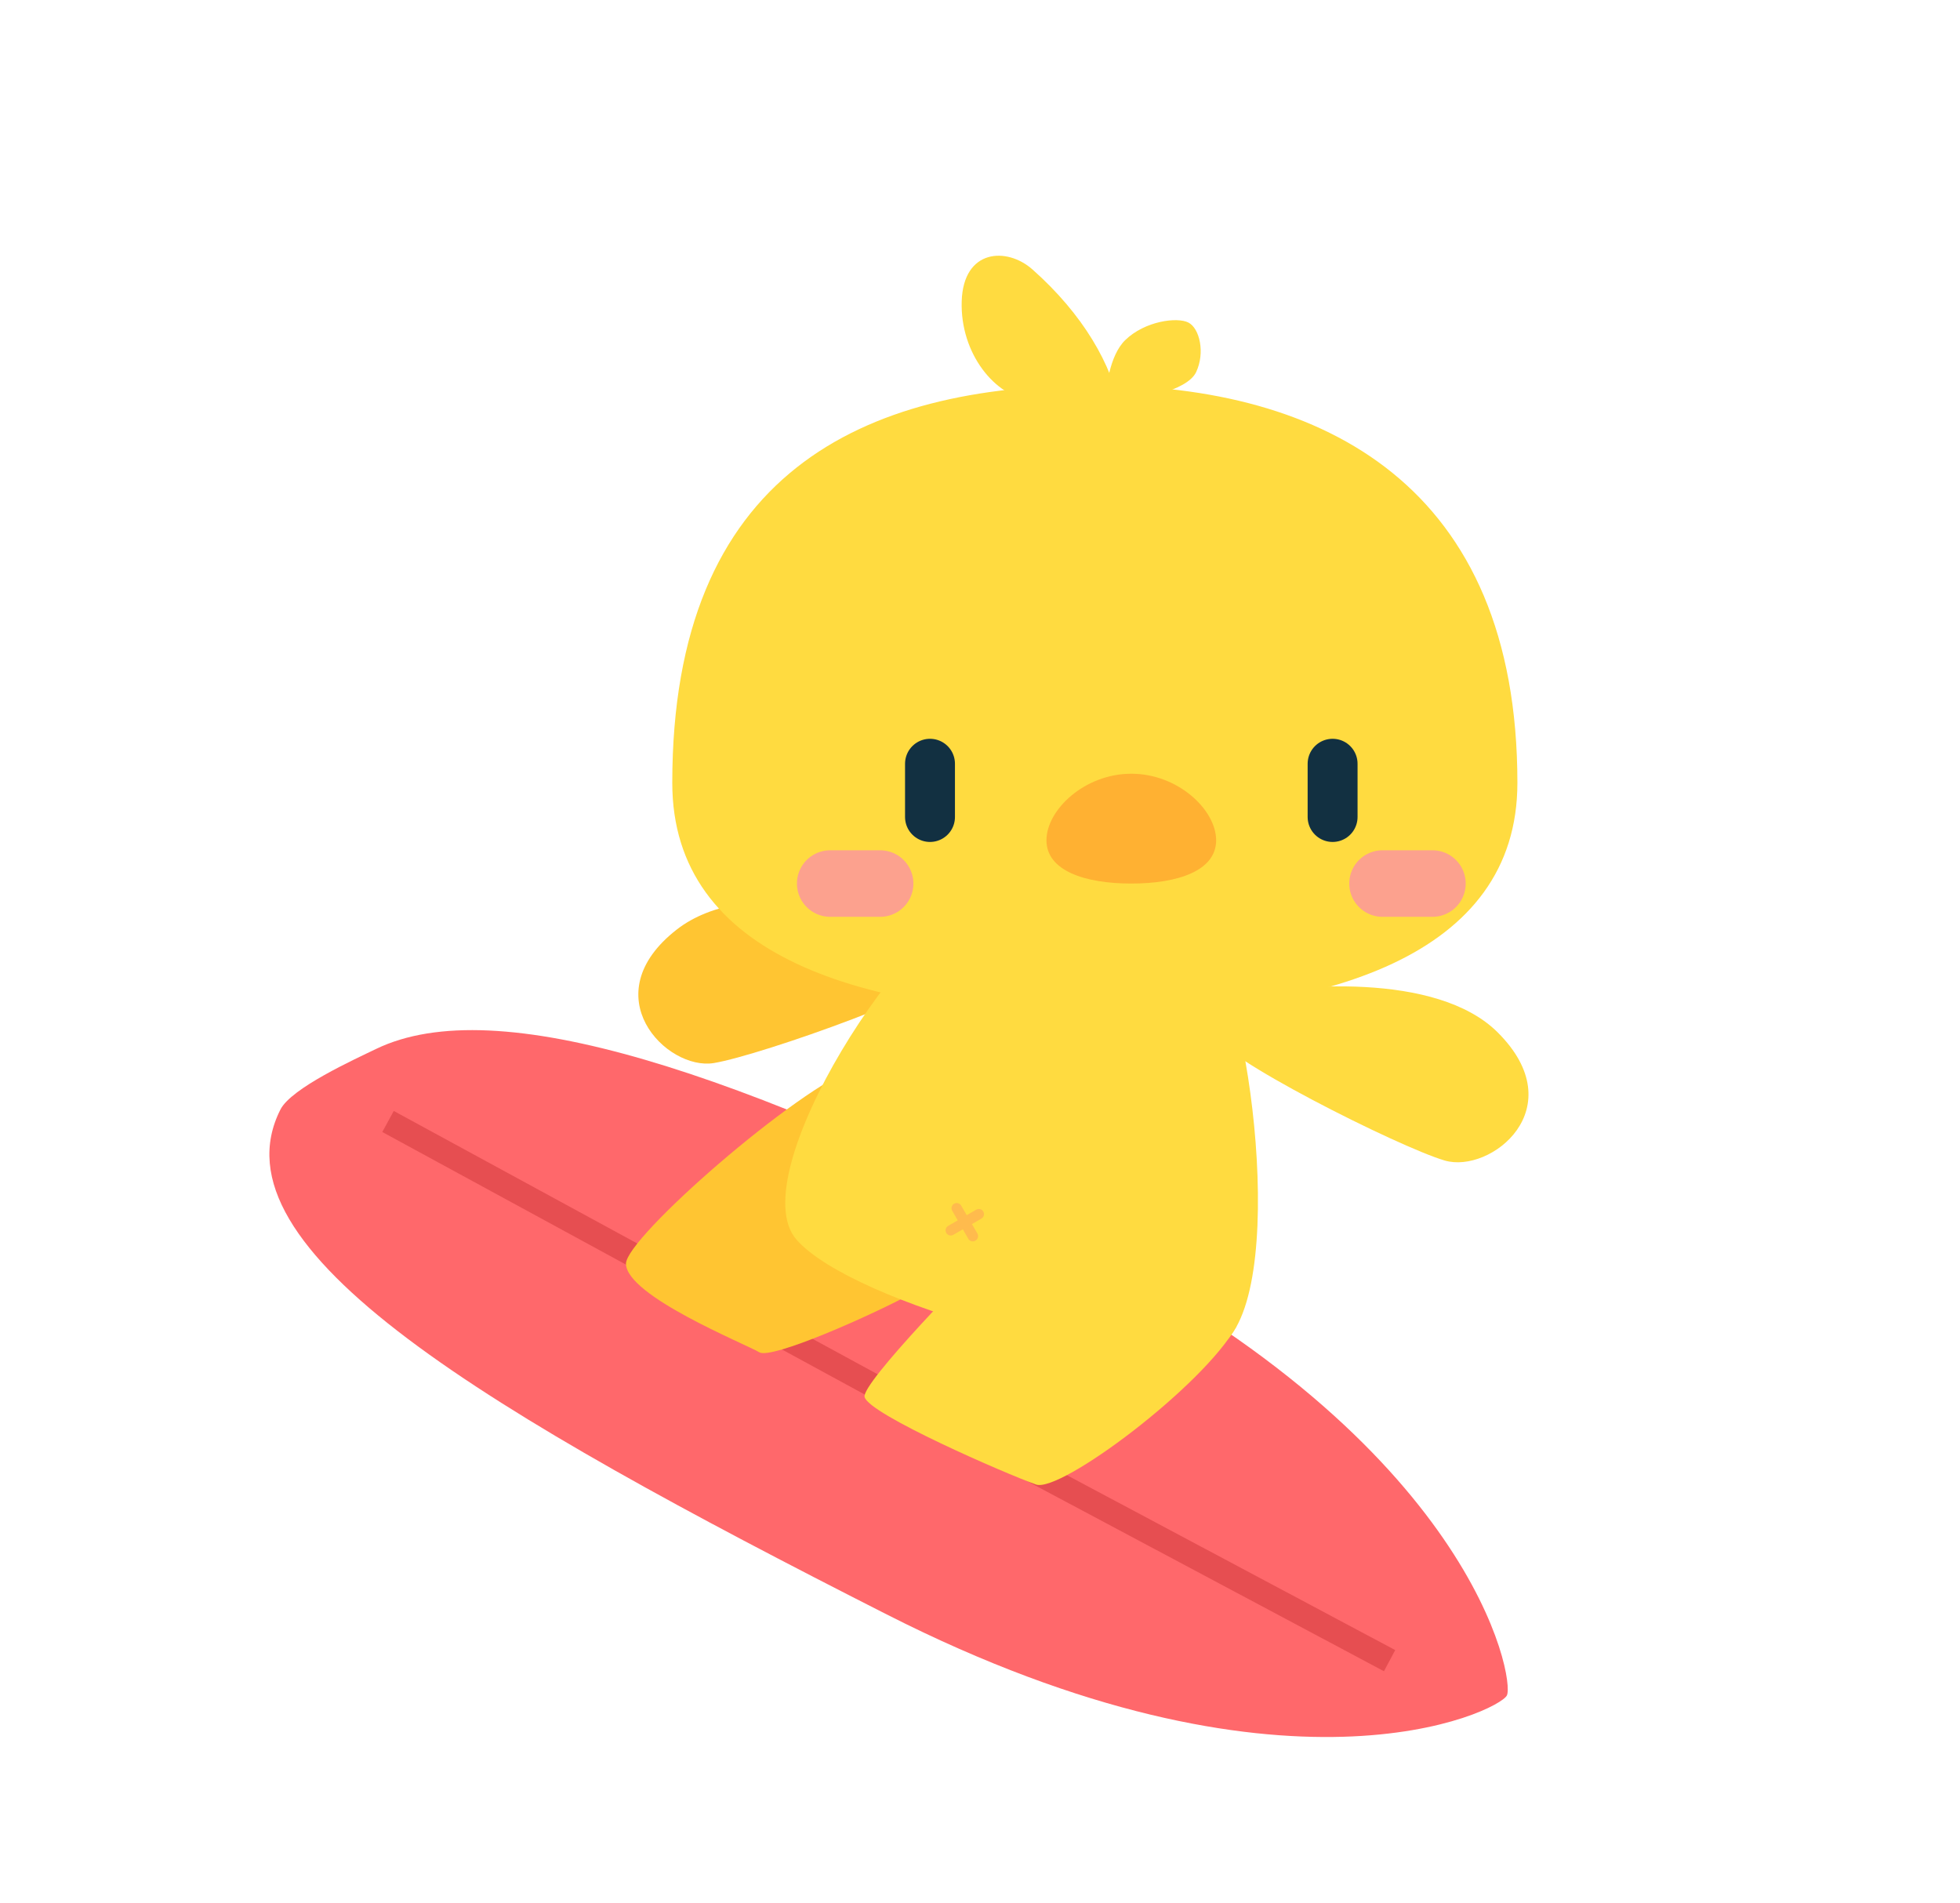 <svg width="409" height="397" viewBox="0 0 409 397" fill="none" xmlns="http://www.w3.org/2000/svg">
<g clip-path="url(#clip0_735_2580)">
<path d="M224.441 259.262C154.114 223.558 103.697 206.678 78.471 218.863C73.918 221.063 60.795 227.024 58.525 231.495C43.681 260.733 102.028 294.707 185.048 336.855C268.067 379.003 312.732 357.126 314.445 353.752C316.157 350.379 307.46 301.41 224.441 259.262Z" fill="#FF686B"/>
<path d="M80.971 233.994L182.971 289.494L289.971 346.494" stroke="#E64E51" stroke-width="5"/>
<path d="M141.288 193.896C155.468 182.899 184.737 189.098 197.6 193.572C198.522 194.805 200.262 198.118 199.84 201.509C199.314 205.749 158.843 220.176 148.961 221.803C139.079 223.43 123.564 207.642 141.288 193.896Z" fill="#FFC532"/>
<path d="M130.624 263.697C130.512 258.318 166.348 226.979 179.132 222.512L191.14 269.436C181.472 274.695 160.987 283.641 158.469 282.161C155.321 280.311 130.763 270.42 130.624 263.697Z" fill="#FFC532"/>
<path d="M166.23 258.679C154.413 245.264 189.833 190.824 205.891 187.075C221.949 183.325 244.487 190.584 252.811 199.647C261.135 208.71 269.699 275.911 252.697 281.847C235.695 287.784 178.047 272.093 166.23 258.679Z" fill="#FFDB40"/>
<path d="M216.192 309.743C221.261 311.545 251.103 289.199 258.05 276.685L210.49 257.638C202.45 265.153 179.804 288.606 180.414 291.462C181.177 295.033 209.856 307.49 216.192 309.743Z" fill="#FFDB40"/>
<path d="M312.509 215.387C299.79 202.729 269.98 205.278 256.665 208.135C255.598 209.245 253.464 212.319 253.465 215.737C253.465 220.009 291.854 239.307 301.46 242.137C311.066 244.968 328.407 231.21 312.509 215.387Z" fill="#FFDB40"/>
<path d="M202.728 258.987C202.59 258.951 202.46 258.888 202.346 258.802C202.233 258.716 202.137 258.609 202.065 258.486L198.662 252.552C198.544 252.307 198.523 252.026 198.604 251.767C198.684 251.508 198.86 251.288 199.096 251.153C199.332 251.017 199.611 250.976 199.877 251.036C200.143 251.097 200.377 251.255 200.532 251.479L203.959 257.364C204.031 257.487 204.078 257.623 204.098 257.764C204.117 257.905 204.108 258.049 204.071 258.186C204.034 258.324 203.97 258.452 203.883 258.565C203.796 258.678 203.687 258.772 203.563 258.842C203.441 258.921 203.304 258.975 203.16 258.999C203.017 259.024 202.87 259.02 202.728 258.987Z" fill="#FFBB4D"/>
<path d="M198.119 257.752C197.982 257.716 197.853 257.654 197.741 257.568C197.628 257.482 197.533 257.375 197.462 257.253C197.391 257.13 197.344 256.995 197.325 256.854C197.306 256.713 197.316 256.57 197.352 256.433C197.389 256.296 197.453 256.168 197.539 256.055C197.626 255.943 197.734 255.848 197.857 255.778L203.718 252.394C203.841 252.322 203.976 252.276 204.117 252.257C204.258 252.238 204.401 252.247 204.538 252.284C204.675 252.321 204.804 252.384 204.916 252.471C205.028 252.558 205.123 252.666 205.193 252.789C205.334 253.035 205.372 253.328 205.299 253.602C205.225 253.877 205.046 254.111 204.801 254.254L198.927 257.646C198.682 257.786 198.392 257.824 198.119 257.752V257.752Z" fill="#FFBB4D"/>
<path d="M140.287 163.34C140.287 199.576 180.023 211.593 228.318 211.593C276.613 211.593 316.641 199.576 316.641 163.34C316.641 101.553 276.613 80.369 228.318 80.369C180.023 80.369 140.287 98.611 140.287 163.34Z" fill="#FFDB40"/>
<path d="M298.91 184.35H288.495" stroke="#FCA18E" stroke-width="13.886" stroke-linecap="round"/>
<path d="M183.656 184.35H173.242" stroke="#FCA18E" stroke-width="13.886" stroke-linecap="round"/>
<path d="M278.078 159.355V170.464" stroke="#123041" stroke-width="10.415" stroke-linecap="round"/>
<path d="M194.066 159.355V170.464" stroke="#123041" stroke-width="10.415" stroke-linecap="round"/>
<path d="M218.368 175.324C218.368 181.651 226.295 184.35 236.073 184.35C245.851 184.35 253.777 181.651 253.777 175.324C253.777 168.997 245.851 161.438 236.073 161.438C226.295 161.438 218.368 168.997 218.368 175.324Z" fill="#FFB132"/>
<path d="M215.449 56.223C225.981 65.563 232.032 76.037 233.822 85.571L215.287 83.594C207.655 82.781 200.344 73.784 200.681 62.865C201.018 51.945 210.093 51.473 215.449 56.223Z" fill="#FFDB40"/>
<path d="M234.792 70.974C231.513 74.176 230.684 81.154 230.679 84.243C237.032 83.655 247.691 81.702 249.603 77.635C251.514 73.567 250.322 68.509 247.995 67.304C245.667 66.098 238.891 66.972 234.792 70.974Z" fill="#FFDB40"/>
</g>
<defs>
<clipPath id="clip0_735_2580">
<rect width="337.911" height="319.15" fill="white" transform="translate(82.603 0.542) rotate(15)"/>
</clipPath>
</defs>
</svg>
